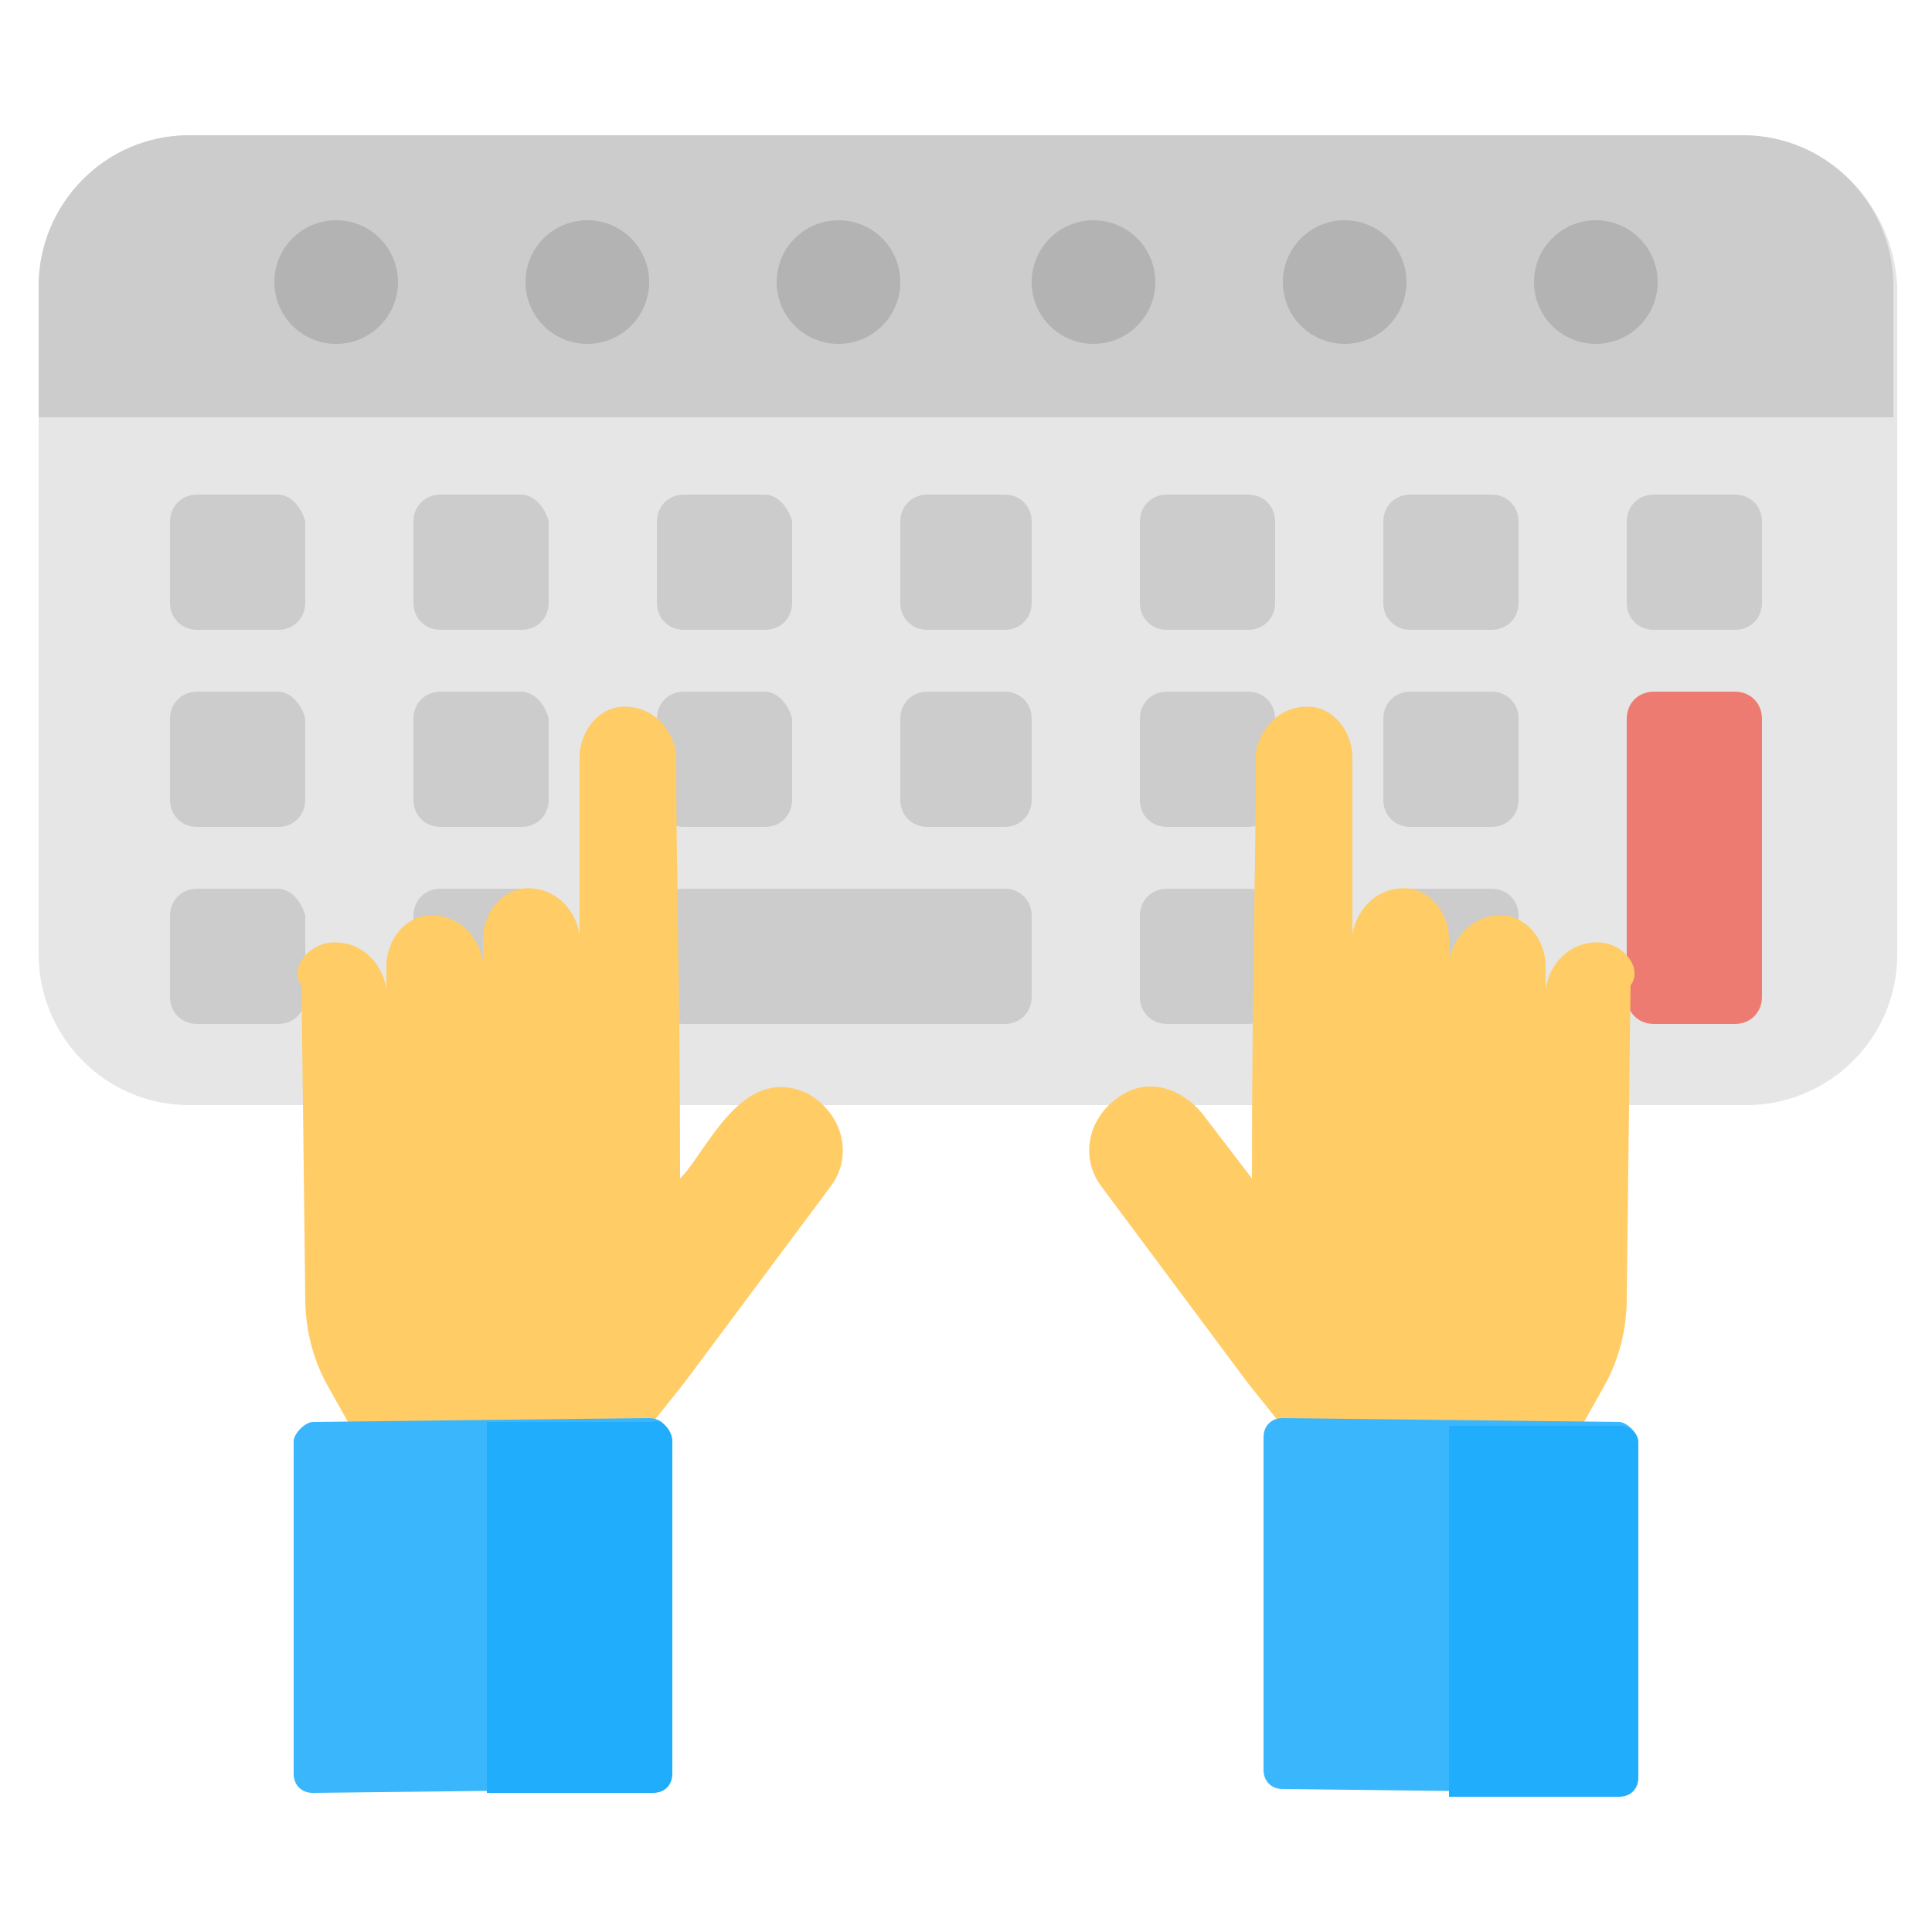 <svg id="Layer_1" enable-background="new 0 0 50 50" height="512" viewBox="0 0 50 50" width="512" xmlns="http://www.w3.org/2000/svg"><g><path d="m45.1 3.5h-40.2c-2.2 0-3.9 1.8-3.9 3.9v17.3c0 2.1 1.7 3.9 3.9 3.9h40.3c2.1 0 3.9-1.7 3.9-3.9v-17.3c-.1-2.1-1.8-3.9-4-3.9z" fill="#e6e6e6"/><path d="m49 10.8v-3.4c0-2.1-1.7-3.9-3.9-3.9h-40.2c-2.2 0-3.9 1.8-3.9 3.9v3.4z" fill="#ccc"/><g fill="#b3b3b3"><circle cx="8.7" cy="7.3" r="1.6"/><circle cx="15.2" cy="7.3" r="1.6"/><circle cx="21.7" cy="7.3" r="1.6"/><circle cx="28.3" cy="7.3" r="1.6"/><circle cx="34.8" cy="7.3" r="1.6"/><circle cx="41.3" cy="7.3" r="1.6"/></g><g fill="#ccc"><g><path d="m7.2 12.8h-2.1c-.4 0-.7.3-.7.7v2.1c0 .4.3.7.7.7h2.1c.4 0 .7-.3.7-.7v-2.1c-.1-.4-.4-.7-.7-.7z"/><path d="m13.5 12.8h-2.1c-.4 0-.7.3-.7.7v2.1c0 .4.3.7.7.7h2.1c.4 0 .7-.3.7-.7v-2.1c-.1-.4-.4-.7-.7-.7z"/><path d="m19.8 12.8h-2.1c-.4 0-.7.3-.7.7v2.1c0 .4.3.7.7.7h2.1c.4 0 .7-.3.7-.7v-2.1c-.1-.4-.4-.7-.7-.7z"/><path d="m26 12.8h-2c-.4 0-.7.3-.7.7v2.1c0 .4.3.7.7.7h2c.4 0 .7-.3.7-.7v-2.1c0-.4-.3-.7-.7-.7z"/><path d="m32.3 12.8h-2.1c-.4 0-.7.3-.7.7v2.1c0 .4.3.7.7.7h2.1c.4 0 .7-.3.7-.7v-2.1c0-.4-.3-.7-.7-.7z"/><path d="m38.6 12.8h-2.1c-.4 0-.7.3-.7.7v2.1c0 .4.3.7.7.7h2.1c.4 0 .7-.3.7-.7v-2.1c0-.4-.3-.7-.7-.7z"/><path d="m44.9 12.8h-2.1c-.4 0-.7.3-.7.7v2.1c0 .4.3.7.7.7h2.1c.4 0 .7-.3.7-.7v-2.1c0-.4-.3-.7-.7-.7z"/></g><g><path d="m7.2 17.9h-2.1c-.4 0-.7.3-.7.7v2.1c0 .4.3.7.7.7h2.1c.4 0 .7-.3.7-.7v-2.1c-.1-.4-.4-.7-.7-.7z"/><path d="m13.5 17.9h-2.1c-.4 0-.7.3-.7.7v2.1c0 .4.3.7.7.7h2.1c.4 0 .7-.3.7-.7v-2.1c-.1-.4-.4-.7-.7-.7z"/><path d="m19.8 17.9h-2.1c-.4 0-.7.3-.7.7v2.1c0 .4.3.7.7.7h2.1c.4 0 .7-.3.7-.7v-2.1c-.1-.4-.4-.7-.7-.7z"/><path d="m26 17.9h-2c-.4 0-.7.3-.7.7v2.1c0 .4.3.7.7.7h2c.4 0 .7-.3.7-.7v-2.1c0-.4-.3-.7-.7-.7z"/><path d="m32.3 17.9h-2.1c-.4 0-.7.3-.7.7v2.1c0 .4.3.7.7.7h2.1c.4 0 .7-.3.7-.7v-2.1c0-.4-.3-.7-.7-.7z"/><path d="m38.6 17.9h-2.1c-.4 0-.7.3-.7.7v2.1c0 .4.3.7.7.7h2.1c.4 0 .7-.3.7-.7v-2.1c0-.4-.3-.7-.7-.7z"/></g><g><path d="m7.2 23h-2.1c-.4 0-.7.3-.7.7v2.1c0 .4.3.7.7.7h2.1c.4 0 .7-.3.7-.7v-2.1c-.1-.4-.4-.7-.7-.7z"/><path d="m13.5 23h-2.1c-.4 0-.7.3-.7.7v2.1c0 .4.3.7.7.7h2.1c.4 0 .7-.3.7-.7v-2.1c-.1-.4-.4-.7-.7-.7z"/><path d="m32.3 23h-2.1c-.4 0-.7.3-.7.7v2.1c0 .4.3.7.7.7h2.1c.4 0 .7-.3.7-.7v-2.1c0-.4-.3-.7-.7-.7z"/><path d="m38.6 23h-2.1c-.4 0-.7.3-.7.7v2.1c0 .4.3.7.7.7h2.1c.4 0 .7-.3.7-.7v-2.1c0-.4-.3-.7-.7-.7z"/></g></g><path d="m26 23h-.8-1.2-4.2-1.8-.3c-.4 0-.7.3-.7.7v2.1c0 .4.3.7.7.7h.3 1.8 4.2 1.3.7c.4 0 .7-.3.7-.7v-2.1c0-.4-.3-.7-.7-.7z" fill="#ccc"/><path d="m44.9 17.9h-2.1c-.4 0-.7.3-.7.7v1.3.8 3 .8 1.3c0 .4.3.7.7.7h2.1c.4 0 .7-.3.7-.7v-1.3-.8-3-.8-1.3c0-.4-.3-.7-.7-.7z" fill="#ed7b72"/><g><g><path d="m41.5 24.4c-.8-.1-1.4.5-1.5 1.2v-.6c0-.6-.4-1.2-1-1.3-.8-.1-1.4.5-1.5 1.2v-.6c0-.6-.4-1.2-1-1.3-.8-.1-1.4.5-1.5 1.2v-4.6c0-.6-.4-1.2-1-1.3-.8-.1-1.4.5-1.5 1.2 0 3.3-.1 5.9-.1 11l-1.3-1.7c-.5-.6-1.3-.9-2-.5-.9.5-1.2 1.6-.6 2.4l3.8 5.1 1.2 1.5 7.1.2.9-1.6c.4-.7.6-1.5.6-2.3 0-.2.1-8.4.1-8.1.3-.4-.1-1-.7-1.1z" fill="#fc6"/><path d="m41.9 36.8-8.7-.1c-.3 0-.5.2-.5.5v8.6c0 .3.2.5.5.5l8.7.1c.3 0 .5-.2.5-.5v-8.6c0-.2-.3-.5-.5-.5z" fill="#3ab7fc"/><path d="m42.4 37.4c0-.3-.2-.5-.5-.5h-4.4v9.6h4.4c.3 0 .5-.2.5-.5z" fill="#1fadfc"/></g><g><path d="m8.5 24.4c.8-.1 1.4.5 1.5 1.2v-.6c0-.6.4-1.2 1-1.3.8-.1 1.4.5 1.5 1.2v-.6c0-.6.4-1.2 1-1.3.8-.1 1.4.5 1.5 1.2v-4.6c0-.6.4-1.2 1-1.3.8-.1 1.4.5 1.5 1.2 0 3.3.1 5.9.1 11 .7-.7 1.6-3 3.3-2.2.9.5 1.2 1.6.6 2.4l-3.8 5.1-1.2 1.5-7.1.2-.9-1.6c-.4-.7-.6-1.5-.6-2.3 0-.2-.1-8.4-.1-8.1-.3-.4.1-1 .7-1.1z" fill="#fc6"/><path d="m8.1 36.8 8.7-.1c.3 0 .5.2.5.5v8.6c0 .3-.2.5-.5.5l-8.7.1c-.3 0-.5-.2-.5-.5v-8.6c0-.2.3-.5.5-.5z" fill="#3ab7fc"/><path d="m16.9 36.8h-4.3v9.6h4.3c.3 0 .5-.2.5-.5v-8.6c0-.3-.3-.6-.5-.5z" fill="#1fadfc"/></g></g></g></svg>